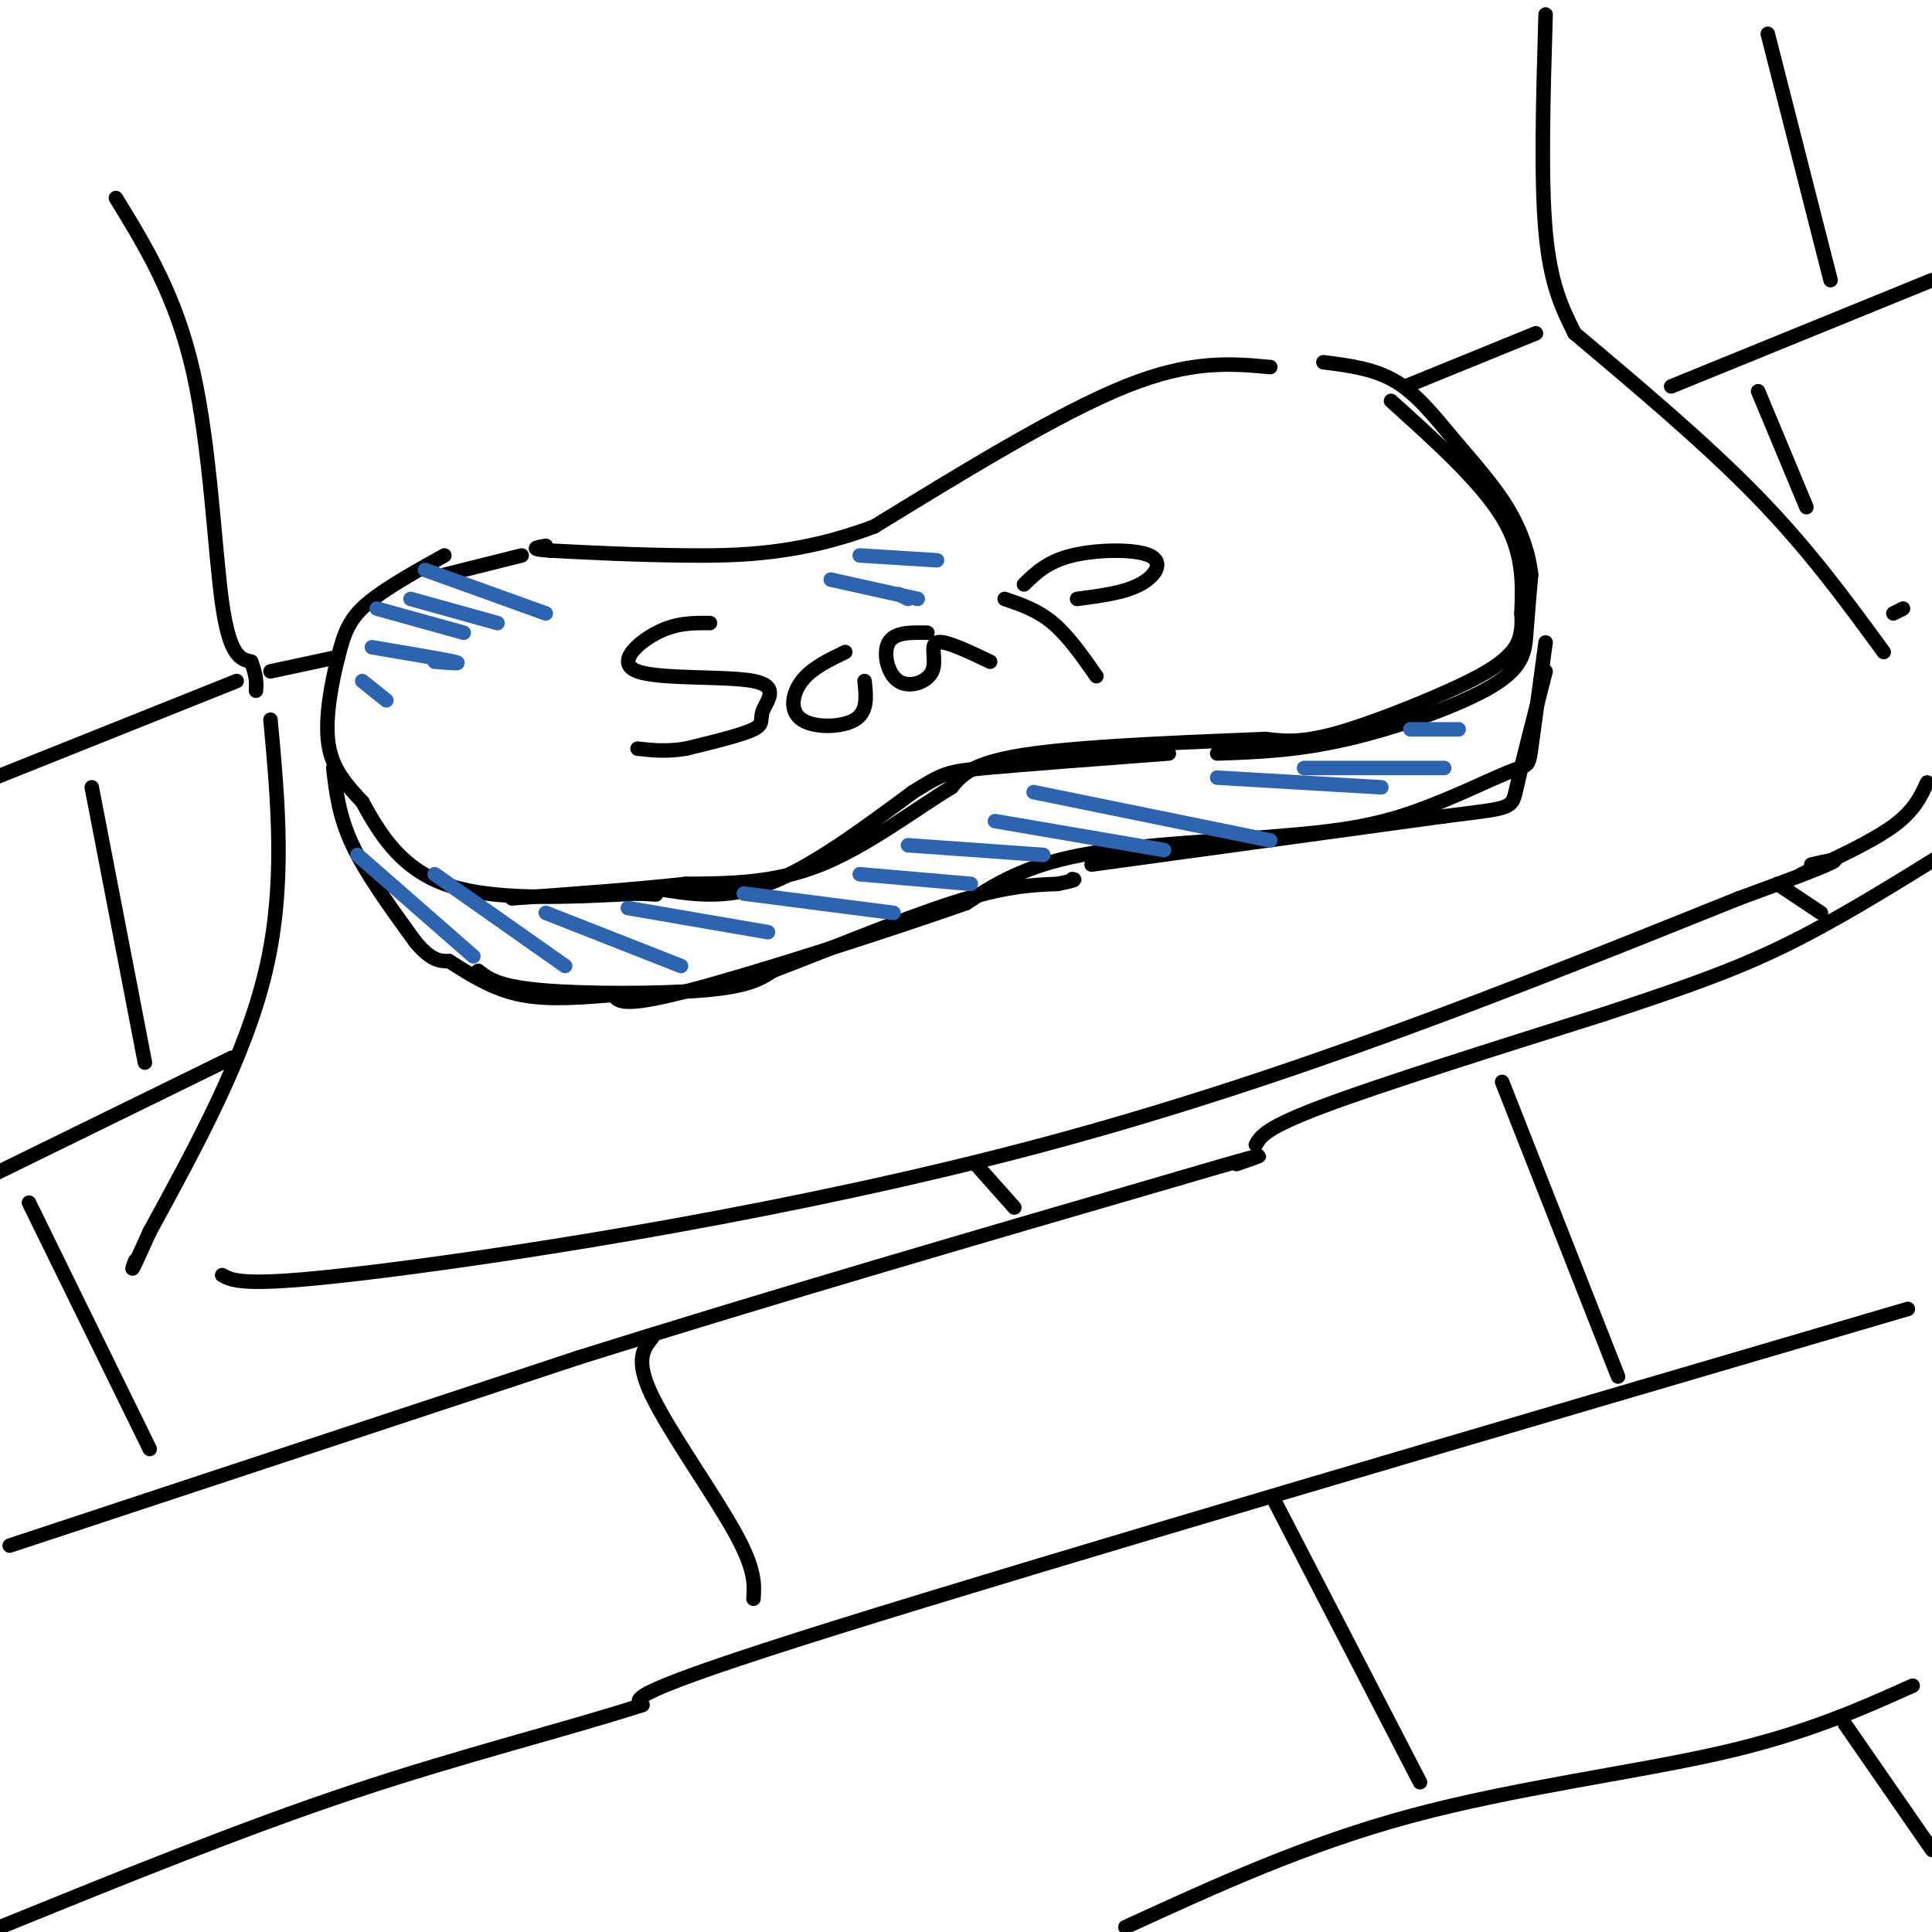 <svg viewBox='0 0 400 400' version='1.1' xmlns='http://www.w3.org/2000/svg' xmlns:xlink='http://www.w3.org/1999/xlink'><g fill='none' stroke='rgb(0,0,0)' stroke-width='3' stroke-linecap='round' stroke-linejoin='round'><path d='M263,76c-8.167,-0.750 -16.333,-1.500 -30,4c-13.667,5.500 -32.833,17.250 -52,29'/><path d='M181,109c-15.511,5.889 -28.289,6.111 -39,6c-10.711,-0.111 -19.356,-0.556 -28,-1'/><path d='M114,114c-4.833,-0.333 -2.917,-0.667 -1,-1'/><path d='M92,115c-6.185,3.446 -12.369,6.893 -16,10c-3.631,3.107 -4.708,5.875 -6,11c-1.292,5.125 -2.798,12.607 -2,18c0.798,5.393 3.899,8.696 7,12'/><path d='M75,166c3.089,5.556 7.311,13.444 17,17c9.689,3.556 24.844,2.778 40,2'/><path d='M132,185c6.667,0.333 3.333,0.167 0,0'/><path d='M136,184c7.083,1.167 14.167,2.333 23,-1c8.833,-3.333 19.417,-11.167 30,-19'/><path d='M189,164c6.311,-3.933 7.089,-4.267 15,-5c7.911,-0.733 22.956,-1.867 38,-3'/><path d='M252,156c8.220,-0.280 16.440,-0.560 27,-3c10.560,-2.440 23.458,-7.042 30,-11c6.542,-3.958 6.726,-7.274 7,-11c0.274,-3.726 0.637,-7.863 1,-12'/><path d='M317,119c-0.455,-4.357 -2.091,-9.250 -5,-14c-2.909,-4.750 -7.091,-9.356 -11,-14c-3.909,-4.644 -7.545,-9.327 -12,-12c-4.455,-2.673 -9.727,-3.337 -15,-4'/><path d='M288,83c9.250,8.333 18.500,16.667 23,24c4.500,7.333 4.250,13.667 4,20'/><path d='M315,127c0.329,4.848 -0.850,6.970 -3,9c-2.150,2.030 -5.271,3.970 -12,7c-6.729,3.030 -17.065,7.152 -24,9c-6.935,1.848 -10.467,1.424 -14,1'/><path d='M262,153c-12.089,0.511 -35.311,1.289 -48,3c-12.689,1.711 -14.844,4.356 -17,7'/><path d='M197,163c-7.400,4.467 -17.400,12.133 -27,16c-9.600,3.867 -18.800,3.933 -28,4'/><path d='M142,183c-10.667,1.167 -23.333,2.083 -36,3'/><path d='M108,115c0.000,0.000 -16.000,4.000 -16,4'/><path d='M69,159c0.583,5.000 1.167,10.000 4,16c2.833,6.000 7.917,13.000 13,20'/><path d='M86,195c3.333,4.000 5.167,4.000 7,4'/><path d='M99,201c2.022,1.600 4.044,3.200 13,4c8.956,0.800 24.844,0.800 34,0c9.156,-0.800 11.578,-2.400 14,-4'/><path d='M160,201c9.422,-3.556 25.978,-10.444 37,-14c11.022,-3.556 16.511,-3.778 22,-4'/><path d='M219,183c4.167,-0.833 3.583,-0.917 3,-1'/><path d='M226,179c0.000,0.000 73.000,-10.000 73,-10'/><path d='M299,169c14.422,-1.822 13.978,-1.378 15,-6c1.022,-4.622 3.511,-14.311 6,-24'/><path d='M320,133c-1.214,8.976 -2.429,17.952 -3,22c-0.571,4.048 -0.500,3.167 -5,5c-4.500,1.833 -13.571,6.381 -22,9c-8.429,2.619 -16.214,3.310 -24,4'/><path d='M266,173c-12.000,1.067 -30.000,1.733 -42,4c-12.000,2.267 -18.000,6.133 -24,10'/><path d='M200,187c-15.689,5.511 -42.911,14.289 -57,18c-14.089,3.711 -15.044,2.356 -16,1'/><path d='M127,206c-6.044,0.467 -13.156,1.133 -19,0c-5.844,-1.133 -10.422,-4.067 -15,-7'/></g>
<g fill='none' stroke='rgb(45,99,175)' stroke-width='3' stroke-linecap='round' stroke-linejoin='round'><path d='M74,177c0.000,0.000 24.000,21.000 24,21'/><path d='M90,181c0.000,0.000 27.000,19.000 27,19'/><path d='M113,189c0.000,0.000 28.000,11.000 28,11'/><path d='M130,188c0.000,0.000 29.000,5.000 29,5'/><path d='M154,185c0.000,0.000 31.000,4.000 31,4'/><path d='M178,181c0.000,0.000 23.000,2.000 23,2'/><path d='M188,175c0.000,0.000 28.000,2.000 28,2'/><path d='M206,170c0.000,0.000 35.000,6.000 35,6'/><path d='M214,164c0.000,0.000 49.000,10.000 49,10'/><path d='M252,161c0.000,0.000 34.000,2.000 34,2'/><path d='M270,159c0.000,0.000 29.000,0.000 29,0'/><path d='M292,151c0.000,0.000 10.000,0.000 10,0'/><path d='M88,118c0.000,0.000 25.000,9.000 25,9'/><path d='M85,124c0.000,0.000 18.000,5.000 18,5'/><path d='M78,126c0.000,0.000 18.000,5.000 18,5'/><path d='M77,134c7.417,1.250 14.833,2.500 17,3c2.167,0.500 -0.917,0.250 -4,0'/><path d='M75,141c0.000,0.000 5.000,4.000 5,4'/><path d='M178,115c0.000,0.000 16.000,1.000 16,1'/><path d='M172,120c0.000,0.000 18.000,4.000 18,4'/><path d='M186,123c0.000,0.000 2.000,1.000 2,1'/></g>
<g fill='none' stroke='rgb(0,0,0)' stroke-width='3' stroke-linecap='round' stroke-linejoin='round'><path d='M147,129c-3.482,-0.042 -6.965,-0.084 -11,2c-4.035,2.084 -8.623,6.293 -4,8c4.623,1.707 18.456,0.911 24,2c5.544,1.089 2.800,4.062 2,6c-0.800,1.938 0.343,2.839 -2,4c-2.343,1.161 -8.171,2.580 -14,4'/><path d='M142,155c-4.000,0.667 -7.000,0.333 -10,0'/><path d='M175,135c-3.488,1.679 -6.976,3.357 -9,6c-2.024,2.643 -2.583,6.250 0,8c2.583,1.750 8.310,1.643 11,0c2.690,-1.643 2.345,-4.821 2,-8'/><path d='M192,131c-3.386,-0.067 -6.772,-0.134 -8,2c-1.228,2.134 -0.298,6.469 2,8c2.298,1.531 5.965,0.258 7,-2c1.035,-2.258 -0.561,-5.502 1,-6c1.561,-0.498 6.281,1.751 11,4'/><path d='M208,124c3.417,1.167 6.833,2.333 10,5c3.167,2.667 6.083,6.833 9,11'/><path d='M212,121c2.435,-2.375 4.869,-4.750 10,-6c5.131,-1.250 12.958,-1.375 16,0c3.042,1.375 1.298,4.250 -2,6c-3.298,1.750 -8.149,2.375 -13,3'/><path d='M24,41c6.222,10.133 12.444,20.267 16,36c3.556,15.733 4.444,37.067 6,48c1.556,10.933 3.778,11.467 6,12'/><path d='M52,137c1.167,3.000 1.083,4.500 1,6'/><path d='M56,149c1.583,17.167 3.167,34.333 -1,52c-4.167,17.667 -14.083,35.833 -24,54'/><path d='M31,255c-4.500,10.000 -3.750,8.000 -3,6'/><path d='M46,264c2.444,1.333 4.889,2.667 34,-1c29.111,-3.667 84.889,-12.333 136,-26c51.111,-13.667 97.556,-32.333 144,-51'/><path d='M360,186c26.500,-9.667 20.750,-8.333 15,-7'/><path d='M326,69c13.667,11.500 27.333,23.000 38,34c10.667,11.000 18.333,21.500 26,32'/><path d='M320,3c-0.500,17.000 -1.000,34.000 0,45c1.000,11.000 3.500,16.000 6,21'/><path d='M399,162c-1.333,2.917 -2.667,5.833 -7,9c-4.333,3.167 -11.667,6.583 -19,10'/><path d='M318,69c0.000,0.000 -27.000,11.000 -27,11'/><path d='M56,139c0.000,0.000 14.000,-3.000 14,-3'/><path d='M366,7c0.000,0.000 13.000,51.000 13,51'/><path d='M346,80c0.000,0.000 54.000,-22.000 54,-22'/><path d='M364,81c0.000,0.000 10.000,24.000 10,24'/><path d='M394,126c0.000,0.000 -2.000,1.000 -2,1'/><path d='M49,141c0.000,0.000 -50.000,20.000 -50,20'/><path d='M48,219c0.000,0.000 -49.000,24.000 -49,24'/><path d='M19,163c0.000,0.000 11.000,57.000 11,57'/><path d='M2,320c0.000,0.000 118.000,-39.000 118,-39'/><path d='M120,281c40.333,-12.667 82.167,-24.833 124,-37'/><path d='M244,244c22.667,-6.667 17.333,-4.833 12,-3'/><path d='M6,249c0.000,0.000 25.000,51.000 25,51'/><path d='M202,241c0.000,0.000 8.000,9.000 8,9'/><path d='M260,237c1.000,-1.750 2.000,-3.500 14,-8c12.000,-4.500 35.000,-11.750 58,-19'/><path d='M332,210c15.778,-5.222 26.222,-8.778 37,-14c10.778,-5.222 21.889,-12.111 33,-19'/><path d='M368,183c0.000,0.000 9.000,6.000 9,6'/><path d='M395,271c-89.167,26.167 -178.333,52.333 -222,66c-43.667,13.667 -41.833,14.833 -40,16'/><path d='M133,353c-16.311,5.244 -37.089,10.356 -60,18c-22.911,7.644 -47.956,17.822 -73,28'/><path d='M396,349c-11.089,4.978 -22.178,9.956 -40,14c-17.822,4.044 -42.378,7.156 -64,13c-21.622,5.844 -40.311,14.422 -59,23'/><path d='M311,224c0.000,0.000 24.000,61.000 24,61'/><path d='M135,277c-1.800,2.267 -3.600,4.533 0,12c3.600,7.467 12.600,20.133 17,28c4.400,7.867 4.200,10.933 4,14'/><path d='M264,311c0.000,0.000 30.000,58.000 30,58'/><path d='M382,357c0.000,0.000 18.000,26.000 18,26'/></g>
</svg>
